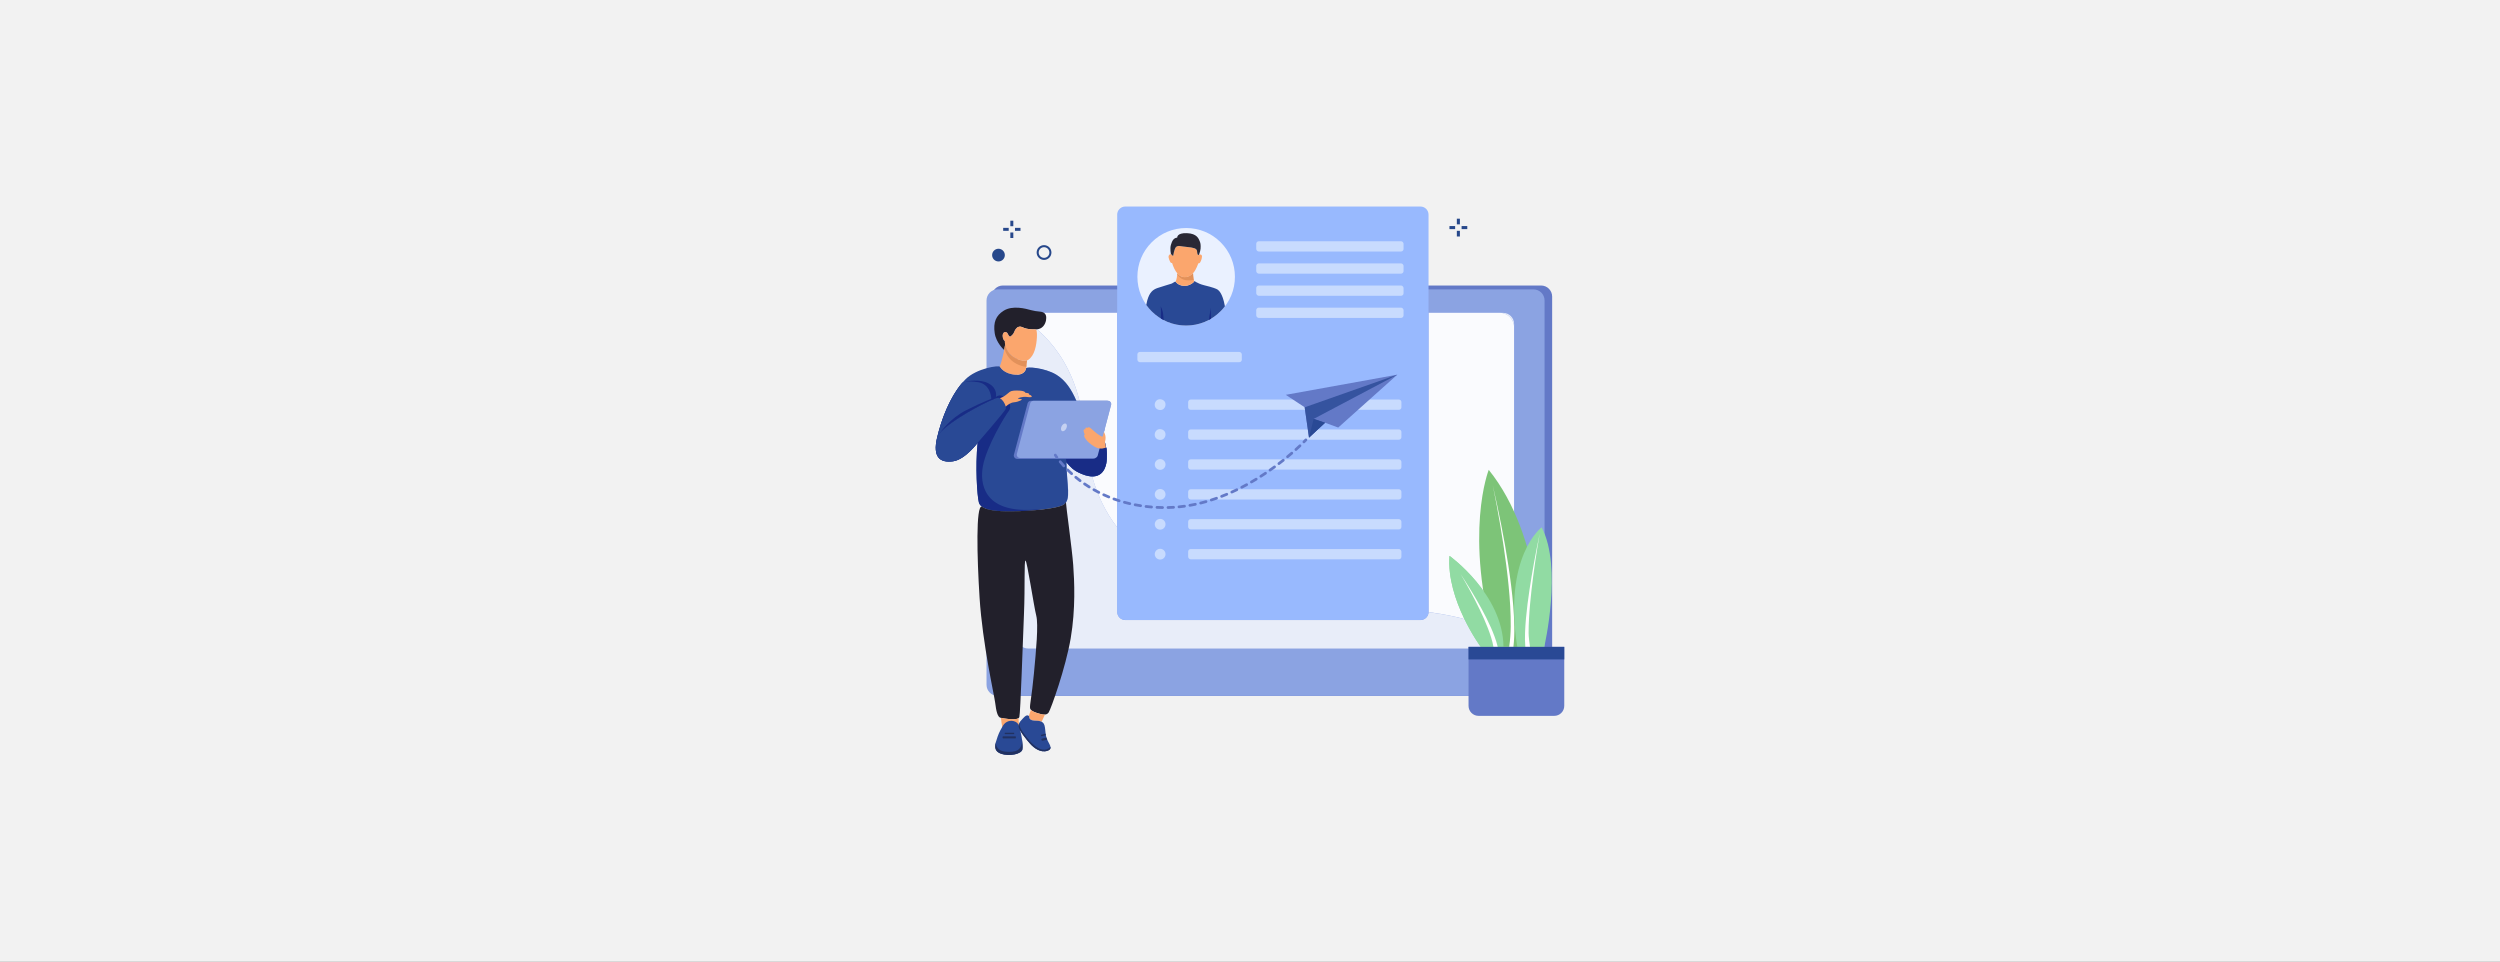 <?xml version="1.0" encoding="UTF-8"?><svg id="a" xmlns="http://www.w3.org/2000/svg" viewBox="0 0 1250 480.77"><rect x="0" y="0" width="1250" height="480.77" fill="#808080" stroke="none"/><polyline points="1250 480.77 0 480.77 0 0 1250 0 1250 480.77" style="fill:#f2f2f2;"/><g><path d="m770.54,347.92h-269.08c-3.06,0-5.54-2.48-5.54-5.54v-194.09c0-3.06,2.48-5.54,5.54-5.54h269.08c3.06,0,5.54,2.48,5.54,5.54v194.09c0,3.06-2.48,5.54-5.54,5.54" style="fill:#6379c7;"/><path d="m766.74,347.92h-267.94c-3.06,0-5.54-2.48-5.54-5.54v-192.15c0-3.06,2.48-5.54,5.54-5.54h267.94c3.06,0,5.54,2.48,5.54,5.54v192.15c0,3.06-2.48,5.54-5.54,5.54" style="fill:#8ba3e2;"/><path d="m750.18,324.21s.09,0,.13,0c-.04,0-.09,0-.13,0m.36-.03c.05,0,.11-.01.16-.02-.05,0-.11.01-.16.02m.35-.04c.06,0,.12-.02.18-.03-.06.01-.12.02-.18.03m.35-.06c.06-.01.13-.03.19-.04-.06.01-.12.03-.19.04m.4-.09s.09-.02.13-.04c-.04.01-.09.02-.13.04-.02,0-.04.01-.07.02.02,0,.04-.01.07-.02m.27-.07c.07-.02.14-.04.2-.07-.07.02-.14.05-.2.07m-236.17.31c-.87,0-1.71-.15-2.48-.44.77.28,1.61.44,2.48.44h234.1s0,0,0,0h-234.09m236.5-.41c.07-.03.14-.05.21-.08-.07.03-.14.05-.21.08m.32-.12c.07-.03.15-.06.22-.09-.07.03-.14.06-.22.09m.38-.17s.1-.05.15-.07c-.05.03-.1.05-.15.07-.02.01-.05.02-.07.04.02-.01.05-.02.07-.04m-239.67.27c-.33-.12-.65-.27-.96-.43.31.17.63.31.96.43m239.9-.38c.08-.04.15-.08.23-.12-.07.04-.15.08-.23.12m.41-.23s.08-.05.11-.07c-.04.02-.08.05-.11.07-.04.02-.08.05-.12.07.04-.02.08-.05.12-.07m.16-.1c.08-.05.16-.1.23-.16-.08.05-.15.11-.23.16m.27-.18c.08-.06.16-.11.24-.17-.08.06-.16.12-.24.17m.26-.19c.08-.06.16-.13.24-.19-.08.07-.16.13-.24.19m.25-.2c.08-.07.16-.14.24-.21-.08.07-.16.14-.24.21m-242.2.86c-.82-.44-1.54-1.04-2.13-1.75.59.71,1.31,1.31,2.13,1.75m-2.13-1.75c-.15-.18-.29-.36-.41-.55.13.19.27.38.41.55m-.41-.55c-.19-.29-.37-.59-.52-.91.15.31.33.62.52.91m23.47-89.87c.13,11.66,2.48,18.51-1.32,21.08-2.73,1.86-13.77,3.07-23.38,3.35v63.08c0,3.06,2.48,5.54,5.54,5.54h237.42c3.06,0,5.54-2.48,5.54-5.54v-1.67c0,2.08-.88,3.95-2.29,5.26-9.06-9.53-21.03-13.52-40.47-16.27-.04,2.21-1.85,3.99-4.07,3.99h-147.54c-2.25,0-4.07-1.82-4.07-4.07v-42.26c-5.9-7.59-9.89-16.14-12.53-25.44-1.45-.03-3.19-.41-5.27-1.27-4.16-1.73-5.43-3.35-7.57-5.78m-24.69-67.92s0-.08,0-.12c0,.04,0,.08,0,.12m.03-.35s.01-.09.02-.14c0,.05-.01.09-.02.14m.04-.34c0-.05.02-.1.02-.15,0,.05-.02.1-.02.15m.06-.34c.01-.05.02-.1.03-.16-.01.05-.02.1-.03.16m.11-.49h0c-.01.05-.03.11-.04.16.01-.05.03-.11.04-.16m.04-.16c.02-.06.03-.11.05-.17-.02.06-.03.11-.05.17m.1-.31c.02-.06.04-.12.06-.18-.02.06-.04.12-.06.18m.09-.24c.07-.17.14-.34.21-.5-.08.16-.15.33-.21.5m.22-.52c.04-.07.07-.15.11-.22-.04.07-.08.15-.11.22m.15-.29c.04-.07.08-.14.11-.21-.04.07-.08.14-.11.21m.28-.48h0c-.04.07-.08.13-.12.2.04-.07.08-.13.12-.2m.18-.27h0c-.05.07-.09.13-.13.2.04-.07.09-.13.13-.2m.04-.06c.05-.07.1-.14.15-.2-.05.07-.1.13-.15.2m5.87-3.02h-1.67c-3.06,0-5.54,2.48-5.54,5.54v25.45c3.38-.06,4.49-2.33,4.47-3.15,0-.3.73-.46,1.93-.46,3.07,0,9.14,1.07,13.28,3.61,4.66,2.86,7.61,7.55,9.96,13.02h1.56c-7.68-31.07-29.4-41.37-29.52-41.43-.05.06-.1.13-.15.19,0,0,0,0,0,0,0,0,0,.01-.01.02,0,0,0-.01.01-.02,0,0,0,0,0,0,.05-.06.1-.13.15-.19,0,0,0,0,0,0,1.32-1.57,3.3-2.57,5.51-2.57m235.76,0h-1.67c3.98,0,7.21,3.23,7.21,7.21v-1.67c0-3.06-2.48-5.54-5.54-5.54" style="fill:#e8edf9;"/><path d="m508.77,161.74c-.01.05-.03.11-.04.16.01-.05.03-.11.04-.16" style="fill:#fafbfe;"/><path d="m508.97,161.09c-.02.06-.04.12-.06.18.02-.06.04-.12.06-.18" style="fill:#fafbfe;"/><path d="m508.86,161.41c-.02.06-.03.11-.05.17.02-.06.03-.11.05-.17" style="fill:#fafbfe;"/><path d="m508.69,162.07c-.01.05-.02.1-.03.16.01-.05.02-.1.03-.16" style="fill:#fafbfe;"/><path d="m509.48,160.02c-.04.07-.08.14-.11.21.04-.07.08-.14.11-.21" style="fill:#fafbfe;"/><path d="m509.82,159.48c-.05.07-.09.13-.13.2.04-.07.09-.13.13-.2" style="fill:#fafbfe;"/><path d="m509.33,160.29c-.04.07-.08.15-.11.22.04-.07.07-.15.11-.22" style="fill:#fafbfe;"/><path d="m509.21,160.53c-.08.16-.15.33-.21.5.07-.17.14-.34.21-.5" style="fill:#fafbfe;"/><path d="m509.64,159.74c-.04.07-.08.13-.12.2.04-.07.08-.13.12-.2" style="fill:#fafbfe;"/><path d="m509.23,320.14c.15.31.33.62.52.91-.19-.29-.37-.59-.52-.91" style="fill:#fafbfe;"/><path d="m510.17,321.6c.59.71,1.31,1.31,2.13,1.75-.82-.44-1.54-1.04-2.13-1.75" style="fill:#fafbfe;"/><path d="m509.75,321.05c.13.19.27.38.41.55-.15-.18-.29-.36-.41-.55" style="fill:#fafbfe;"/><path d="m512.3,323.35c.31.17.63.31.96.43-.33-.12-.65-.27-.96-.43" style="fill:#fafbfe;"/><path d="m508.57,162.76s-.01.09-.02.14c0-.05.01-.09.02-.14" style="fill:#fafbfe;"/><path d="m508.62,162.41c0,.05-.02.1-.02.15,0-.05.02-.1.02-.15" style="fill:#fafbfe;"/><path d="m508.54,163.13s0,.08,0,.12c0-.04,0-.08,0-.12" style="fill:#fafbfe;"/><path d="m513.25,323.79c.77.28,1.61.44,2.48.44h234.1s0,0,0,0h-234.09c-.87,0-1.71-.15-2.48-.44" style="fill:#fafbfe;"/><path d="m753.95,322.92c-.08.05-.15.11-.23.16.08-.05.16-.1.23-.16" style="fill:#fafbfe;"/><path d="m752.92,323.52s-.05.02-.07.04c.02-.01.05-.02.07-.04m.15-.07s-.1.05-.15.07c.05-.02.1-.05.15-.07" style="fill:#fafbfe;"/><path d="m754.22,322.72c-.08.06-.16.12-.24.17.08-.06.16-.11.24-.17" style="fill:#fafbfe;"/><path d="m754.49,322.5c-.08.07-.16.13-.24.19.08-.06.16-.13.24-.19" style="fill:#fafbfe;"/><path d="m753.37,323.28c-.07.04-.15.08-.23.12.08-.04.15-.08.23-.12" style="fill:#fafbfe;"/><path d="m753.55,323.18s-.08.05-.12.07c.04-.02.08-.05.12-.07m.11-.07s-.08.05-.11.07c.04-.02.08-.05.11-.07" style="fill:#fafbfe;"/><path d="m510.01,159.21c-.05.07-.1.13-.15.2.05-.07.1-.14.15-.2" style="fill:#fafbfe;"/><path d="m754.74,322.28c-.08.07-.16.14-.24.21.08-.07.16-.14.24-.21" style="fill:#fafbfe;"/><path d="m749.82,156.39h-35.55v149.54s0,.05,0,.08c19.43,2.75,31.4,6.74,40.47,16.27,1.41-1.32,2.29-3.19,2.29-5.26v-153.41c0-3.98-3.23-7.21-7.21-7.21" style="fill:#fafbfe;"/><path d="m510.06,159.16s0,.01-.01.02c0,0,0-.01.01-.02m0,0s0,0,0,0c0,0,0,0,0,0m.15-.19c-.05.06-.1.13-.15.19.05-.06.1-.13.15-.19,0,0,0,0,0,0m48.38-2.57h-42.86c-2.21,0-4.19,1-5.51,2.57.12.06,21.84,10.37,29.52,41.43h14.17c1.1,0,1.91,1.01,1.64,2.04l-4.23,16.01c.14.07.24.13.28.19h0c.42.71,1.05,2.61,1.36,5.14.03,0,.06-.01.09-.01.06,0,.1.02.14.06.11.11.26,1.88.26,3.85,0,1.38-.07,2.87-.28,3.96-.08.43-.2.91-.36,1.41-.74,2.34-2.47,5.18-6.57,5.18h0c-.06,0-.12,0-.18,0,2.64,9.3,6.63,17.86,12.53,25.44v-107.28" style="fill:#fafbfe;"/><path d="m750.31,324.2s-.09,0-.13,0c.04,0,.09,0,.13,0" style="fill:#fafbfe;"/><path d="m751.07,324.11c-.06.01-.12.02-.18.03.06,0,.12-.02.18-.03" style="fill:#fafbfe;"/><path d="m751.42,324.04c-.06.01-.12.03-.19.04.06-.01.13-.03.19-.04" style="fill:#fafbfe;"/><path d="m750.7,324.17c-.05,0-.11.01-.16.02.05,0,.11-.01.16-.02" style="fill:#fafbfe;"/><path d="m751.64,323.99s-.04.01-.07.02c.02,0,.04-.01.07-.02m.13-.04s-.09.02-.13.04c.04-.01.09-.02.13-.04" style="fill:#fafbfe;"/><path d="m752.44,323.73c-.07.03-.14.05-.21.08.07-.03.14-.05.21-.08" style="fill:#fafbfe;"/><path d="m752.76,323.59c-.07.03-.14.06-.22.09.07-.03.15-.06.22-.09" style="fill:#fafbfe;"/><path d="m752.11,323.85c-.07.02-.14.05-.2.07.07-.02.14-.04.2-.07" style="fill:#fafbfe;"/><path d="m710.2,310h-147.54c-2.25,0-4.07-1.82-4.07-4.07V107.33c0-2.25,1.82-4.07,4.07-4.07h147.54c2.25,0,4.07,1.82,4.07,4.07v198.6c0,2.25-1.82,4.07-4.07,4.07" style="fill:#98b9fe;"/><rect x="628.12" y="120.62" width="73.66" height="5.14" rx="1.28" ry="1.28" style="fill:#c8dbfe;"/><rect x="628.12" y="131.69" width="73.66" height="5.14" rx="1.28" ry="1.28" style="fill:#c8dbfe;"/><rect x="628.12" y="142.76" width="73.66" height="5.14" rx="1.28" ry="1.28" style="fill:#c8dbfe;"/><rect x="628.12" y="153.82" width="73.66" height="5.14" rx="1.28" ry="1.28" style="fill:#c8dbfe;"/><rect x="568.69" y="175.96" width="52.22" height="5.14" rx="1.28" ry="1.28" style="fill:#c8dbfe;"/><path d="m699.43,204.91h-104.07c-.71,0-1.28-.57-1.28-1.28v-2.58c0-.71.57-1.28,1.28-1.28h104.07c.71,0,1.28.57,1.28,1.28v2.58c0,.71-.57,1.28-1.28,1.28" style="fill:#c8dbfe;"/><path d="m699.43,219.86h-104.07c-.71,0-1.28-.57-1.28-1.28v-2.58c0-.71.57-1.28,1.28-1.28h104.07c.71,0,1.28.57,1.28,1.28v2.58c0,.71-.57,1.28-1.28,1.28" style="fill:#c8dbfe;"/><rect x="594.08" y="229.67" width="106.63" height="5.14" rx="1.28" ry="1.28" style="fill:#c8dbfe;"/><rect x="594.08" y="244.62" width="106.63" height="5.14" rx="1.28" ry="1.28" style="fill:#c8dbfe;"/><rect x="594.08" y="259.57" width="106.63" height="5.14" rx="1.28" ry="1.28" style="fill:#c8dbfe;"/><rect x="594.08" y="274.52" width="106.63" height="5.14" rx="1.28" ry="1.28" style="fill:#c8dbfe;"/><circle cx="580.08" cy="202.34" r="2.69" transform="translate(249.88 720.41) rotate(-76.72)" style="fill:#c8dbfe;"/><circle cx="580.08" cy="217.29" r="2.69" transform="translate(235.33 731.92) rotate(-76.72)" style="fill:#c8dbfe;"/><path d="m582.76,232.24c0,1.48-1.2,2.69-2.69,2.69s-2.69-1.2-2.69-2.69,1.2-2.69,2.69-2.69,2.69,1.2,2.69,2.69Z" style="fill:#c8dbfe;"/><path d="m582.76,247.19c0,1.48-1.2,2.69-2.69,2.69s-2.69-1.2-2.69-2.69,1.2-2.69,2.69-2.69,2.69,1.2,2.69,2.69Z" style="fill:#c8dbfe;"/><path d="m582.76,262.14c0,1.48-1.2,2.69-2.69,2.69s-2.69-1.2-2.69-2.69,1.2-2.69,2.69-2.69,2.69,1.2,2.69,2.69Z" style="fill:#c8dbfe;"/><path d="m582.76,277.09c0,1.48-1.2,2.69-2.69,2.69s-2.69-1.2-2.69-2.69,1.2-2.69,2.69-2.69,2.69,1.2,2.69,2.69Z" style="fill:#c8dbfe;"/><path d="m593.08,114.01c-6.51,0-12.64,2.54-17.24,7.14-4.61,4.61-7.14,10.73-7.14,17.24s2.54,12.64,7.14,17.24c4.61,4.61,10.73,7.14,17.24,7.14s12.64-2.54,17.24-7.14c4.61-4.61,7.14-10.73,7.14-17.24s-2.54-12.64-7.14-17.24c-4.61-4.61-10.73-7.14-17.24-7.14" style="fill:#eaf1ff;"/><path d="m585.47,127.12s-.72-.15-1.11.74c-.39.89.63,2.93.91,3.35.28.41.76.26.76.26,0,0,.77,2.53,1.8,4.08,1.03,1.55,2.29,3.16,4.79,3.05,2.5-.11,3.76-1.83,4.5-2.74.74-.91,1.98-3.83,2.07-4.24,0,0,.41.23.86-.38.45-.61,1.29-2.92.8-3.6-.49-.68-1.51-.42-1.71-.04,0,0-.51-.32-.58-1.84-.07-1.52-1.51-1.93-5.09-2.28-3.58-.35-3.81-.65-4.47-.45-.67.2-1.39.29-2,2.95-.19.84-.41,2.11-.51,2.07-.11-.04-.33-.79-1.01-.93Z" style="fill:#fba66d;"/><path d="m586.33,127.84c.07.11.11.19.15.21.11.04.32-1.23.51-2.07.61-2.66,1.34-2.75,2-2.95.67-.2.89.1,4.47.45,3.29.32,4.77.69,5.04,1.93.02.08.04.19.04.34.02.38.06.69.12.93.06.24.13.43.2.56.02.03.03.06.05.09.12.2.21.26.21.26h0s.04-.06.06-.08l.02-.02s.04-.04.07-.06l.03-.02c.07-.05.15-.09.24-.12h0s0,0,0,0c.97-2.58.76-3.84.79-4.26.04-.5-.09-1.54-.46-2.39-.52-1.21-1.3-3.87-6.41-4.06-5.12-.19-4.84,2.22-4.84,2.22-1.87.15-2.6,1.74-3.16,3.61-.57,1.87,0,4.72,0,4.72.46.09.71.48.86.72Z" style="fill:#292835;"/><path d="m612.45,153.2c-.04-.22-.08-.44-.12-.66-1.04-5.61-2.8-7.22-3.46-7.7s-2.5-1.17-6.61-2.17c-4.11-1-5.09-2.51-5.15-2.04-.05.47-2.51,2.56-5.34,2.3-2.83-.26-4-2.1-4-2.1-.32-.16-1.19.67-2.02.99-.83.33-4.87,1.41-7.04,2.2-2.17.78-3.91,2-5.09,6.22-.18.66-.35,1.42-.49,2.23.79,1.12,1.69,2.18,2.68,3.17,4.61,4.61,10.73,7.14,17.24,7.14s12.64-2.54,17.24-7.14c.77-.77,1.48-1.58,2.13-2.43Z" style="fill:#294995;"/><path d="m596.53,136.58c-.78.89-1.97,1.93-3.9,2.02-1.88.08-3.06-.81-3.97-1.91-.08,1.16-.29,3.03-.87,4.15h0s1.17,1.84,4,2.1c2.83.26,5.29-1.83,5.34-2.3h0c-.16-.37-.3-.79-.38-1.27-.15-.91-.2-1.94-.22-2.79Z" style="fill:#fba66d;"/><path d="m581.82,160.03c-.06-.69-.11-1.47-.17-2.32-.22-2.96-1.35-4.56-1.35-4.56.24.89.21,3.74.14,6.11.45.27.91.53,1.38.78Z" style="fill:#182c86;"/><path d="m604.44,159.98c.37-.19.73-.4,1.08-.61-.11-1.8-.18-3.97-.01-5.62,0,0-.82,3.72-1.07,6.23Z" style="fill:#182c86;"/><path d="m592.31,138.6s-.03,0-.05,0c-.1,0-.19,0-.29-.02-.02,0-.04,0-.05,0-.09,0-.19-.02-.28-.03h-.03c-.09-.02-.17-.04-.26-.05h-.03c-.09-.03-.17-.05-.25-.07-.02,0-.03,0-.05-.01-.08-.02-.16-.05-.24-.08-.01,0-.03-.01-.04-.02-.08-.03-.16-.06-.23-.1h0c-.08-.04-.15-.07-.22-.11l-.03-.02c-.07-.04-.14-.08-.21-.12l-.04-.02c-.07-.04-.13-.09-.2-.13l-.02-.02c-.06-.05-.13-.09-.19-.14h-.01c-.06-.06-.12-.11-.19-.17l-.03-.03c-.06-.05-.12-.11-.17-.16l-.02-.02c-.12-.12-.23-.24-.34-.36l-.02-.02c-.05-.06-.11-.12-.16-.18h-.01c0,.11-.02.25-.03.39.76,1.47,2.62,3.5,6.99,3.01.45-.05.87-.09,1.27-.12-.06-.19-.11-.4-.14-.61-.15-.91-.2-1.94-.22-2.79-.14.16-.3.33-.48.5h-.02c-.11.12-.23.23-.36.33l-.02.02c-.06.05-.13.1-.19.15h-.02c-.06.06-.13.1-.19.15l-.02.02c-.07.05-.14.09-.21.13l-.04.02c-.07.04-.14.08-.22.12h0c-.08.04-.15.08-.23.12-.02,0-.03.01-.05.02-.08.04-.16.07-.24.1h-.02c-.08.04-.16.07-.24.09-.02,0-.03.01-.05.02-.09.03-.18.05-.27.07-.02,0-.03,0-.05.01-.08.02-.17.04-.26.05-.01,0-.03,0-.04,0-.1.02-.19.03-.29.04-.02,0-.04,0-.07,0-.1.01-.21.02-.32.02-.11,0-.21,0-.31,0Z" style="fill:#e2915a;"/><path d="m740.37,323.43s-17.25-23.38-15.63-45.5c0,0,26.75,19.13,27,45.5h-11.38Z" style="fill:#91dba3;"/><path d="m777.12,357.93h-37.84c-2.77,0-5.01-2.24-5.01-5.01v-29.5h47.86v29.5c0,2.77-2.24,5.01-5.01,5.01Z" style="fill:#6379c7;"/><path d="m770.81,323.43s.94-54.57-26.44-88.51c0,0-12.75,31.88,3.38,88.51h23.06Z" style="fill:#7dc478;"/><path d="m756.63,303.02c-.56-6.8-1.43-13.56-2.45-20.29-.51-3.37-1.07-6.72-1.66-10.07-.59-3.35-1.21-6.69-1.87-10.03-1.31-6.67-2.72-13.33-4.27-19.95,1.39,6.65,2.63,13.34,3.77,20.04.57,3.35,1.11,6.7,1.61,10.06.5,3.36.98,6.72,1.41,10.09.86,6.74,1.55,13.49,1.94,20.25.18,3.38.29,6.76.26,10.14-.03,3.35-.3,6.9-.78,10.17h2.11c.41-3.4.5-6.8.45-10.17-.05-3.43-.25-6.84-.52-10.24Z" style="fill:#fff;"/><path d="m740.37,323.43s-17.25-23.38-15.63-45.5c0,0,26.75,19.13,27,45.5h-11.38Z" style="fill:#91dba3;"/><path d="m745.34,313.52c-.7-1.55-1.43-3.09-2.18-4.61-.76-1.52-1.55-3.02-2.36-4.51-1.62-2.97-3.31-5.9-5.06-8.79-1.75-2.89-3.55-5.75-5.43-8.56,1.73,2.9,3.39,5.84,4.99,8.81,1.6,2.97,3.14,5.97,4.6,9,.73,1.52,1.43,3.05,2.11,4.58.67,1.54,1.32,3.09,1.93,4.65.6,1.56,1.16,3.14,1.65,4.73.47,1.52.87,3.07,1.13,4.6h2.14c-.37-1.72-1.01-3.55-1.59-5.17-.59-1.61-1.24-3.19-1.92-4.75Z" style="fill:#fff;"/><path d="m772.13,323.43s9.25-39.88-1.31-59.75c0,0-19.31,14.38-12.19,59.75h13.5Z" style="fill:#91dba3;"/><path d="m764.3,316.32c0-2.36.08-4.72.21-7.09.12-2.37.31-4.73.52-7.1.21-2.36.45-4.73.72-7.09.26-2.36.56-4.72.87-7.08.31-2.36.64-4.71.98-7.07.69-4.71,1.44-9.41,2.27-14.09-1,4.65-1.91,9.33-2.77,14.01-.43,2.34-.84,4.69-1.24,7.04-.39,2.35-.77,4.7-1.12,7.06-.35,2.36-.68,4.72-.98,7.09-.3,2.37-.56,4.74-.77,7.12-.21,2.38-.38,4.77-.47,7.17-.07,2.36-.07,4.74.14,7.14h2.33c-.29-2.21-.69-4.96-.7-7.12Z" style="fill:#fff;"/><rect x="734.27" y="323.43" width="47.86" height="6.28" style="fill:#294995;"/><path d="m553.19,223.83c-.06-.06-.14-.07-.24-.05-.31-2.54-.94-4.44-1.36-5.14-.33-.55-5.48-1.44-7.22-1.1-4.45-11.76-6.97-24.52-16.17-30.16-5.76-3.54-15.23-4.22-15.21-3.15.02.87-1.23,3.37-5.1,3.14-6.07-.36-7.87-3.96-7.87-3.96-.31-.92-11.85.65-17.44,6.41-7.18,7.41-11.79,19.42-14.05,29.09-2.25,9.67,1.4,12.61,7.96,11.74,6.03-.8,12.31-9.24,12.31-9.24-1.22,12.04-.23,26.48.62,29.77.85,3.29,6.21,4.57,16.35,4.47,10.14-.1,23.13-1.36,26.13-3.4,3.79-2.58,1.44-9.42,1.32-21.08,2.14,2.44,3.4,4.05,7.57,5.78,9.47,3.94,11.78-2.22,12.37-5.32.51-2.64.21-7.62.02-7.81" style="fill:#294995;"/><path d="m516.79,254.84c-25.21,1.58-26.99-13.28-25.29-22.02,1.93-9.89,11.05-24.96,12.9-27.33,1.85-2.37-.22-5.31-2.35-7.03-2.13-1.72-4.1,0-4.1,0,0,0,1.04-4.11-3.46-6.65-4.5-2.53-11.17-1.1-11.17-1.1l-2.51,1.08c-6.17,7.45-10.21,18.26-12.27,27.11-2.25,9.67,1.4,12.61,7.96,11.74,6.03-.8,12.31-9.24,12.31-9.24-1.22,12.04-.23,26.48.62,29.77.85,3.29,6.21,4.57,16.35,4.47,4.79-.05,10.22-.36,14.92-.88-.95-.06-2.23-.04-3.91.07Z" style="fill:#182c86;"/><path d="m532.97,251.02h0c-.28.52-.63.94-1.06,1.23-3,2.04-15.98,3.3-26.13,3.4-7.6.08-12.52-.62-14.87-2.37-3-.63-2.45,24.84-1.12,45.63,1.48,23.12,7.33,48.59,7.81,52.55.48,3.96,1.16,7.11,2.7,7.43,1.54.32,8.79,1.67,9.37-.37.58-2.03,1.74-37.81,2.32-51.66.58-13.85,0-26.69.77-26.58.77.11,4.2,23.01,5.36,27.51,1.16,4.5-.07,17.42-1.16,28.98-1.09,11.56-2.17,15.76-1.93,17.31.24,1.55,3.43,2.41,4.39,2.68.97.27,3.77,1.28,4.92-.54,1.16-1.82,8.5-22.32,11.01-37.09,2.51-14.77,1.84-28.6,1.26-36.63-.58-8.03-3.65-29.73-3.65-31.49Z" style="fill:#22202b;"/><path d="m523.02,160.01c.53-3.09-.99-4.03-3.16-4.21-1.44-.12-3.04-.37-4.3-.72-2.74-.76-9.21-2.54-13.72.28-3.88,2.43-5.28,5.82-4.49,11.19.73,4.98,4.82,8.54,4.83,8.54.17-1.06.31-2.05.4-2.79-.13-.58-.15-1.83-.15-1.83-.78-.32-1.4-2.21-.94-3.49.46-1.28,1.75-1.22,2.32-.28.19.32.32.72.49.96.39.52.73.71.73.71,0,0,1.46-.85,1.97-2.16.56-1.44,1.46-3,3.21-2.88,1.28.09,2.01,1.52,7.93,1.36,3-.08,4.51-2.37,4.9-4.69Z" style="fill:#22202b;"/><path d="m518.12,164.69c-5.92.16-6.65-1.27-7.93-1.36-1.74-.12-2.65,1.44-3.21,2.88-.51,1.31-1.97,2.16-1.97,2.16,0,0-.35-.19-.73-.71-.17-.23-.3-.64-.49-.96-.57-.94-1.85-1-2.32.28-.46,1.28.16,3.17.94,3.49,0,0,.01.96.1,1.59.01.06.02.13.03.2v.02c.23,1.21.79,2.88,2.14,4.47,2.17,2.56,7.2,4.62,9.38,3.21,3.3-2.14,4.17-7.31,4.39-11.31.1-1.78-.03-3.05-.36-3.96Z" style="fill:#fba66d;"/><path d="m500.02,183.4s1.81,3.6,7.87,3.96c3.87.23,5.12-2.26,5.1-3.14,0-.08.06-.15.17-.21,0-1.04.05-2.45.33-3.69,0-.03.01-.06.01-.09-2.39.82-6.82-1.11-8.82-3.47-1.35-1.59-1.91-3.25-2.14-4.46-.26,2.13-1.57,8.52-2.69,10.97.08.03.13.08.15.12Z" style="fill:#fba66d;"/><path d="m513.51,180.24c-2.39.82-6.82-1.11-8.81-3.47-1.35-1.59-1.91-3.24-2.14-4.46-.07.57-.16,1.29-.28,2.08h0s.96,5.6,7.19,8.09c1.66.66,2.85.91,3.7.93.02-.94.1-2.07.33-3.08,0-.03.01-.06.01-.09Z" style="fill:#e2915a;"/><path d="m499.18,198.92c-2.4-.26-27.73,12.86-30.52,19.47-.04.17-.08.35-.12.52-2.25,9.67,1.4,12.61,7.96,11.74,6.03-.8,12.31-9.24,12.31-9.24,0,0,13.74-15.79,14.09-17.02.35-1.23-1.52-5.24-3.71-5.47Z" style="fill:#294995;"/><path d="m500.47,358.93c.17,1.48.47,4.02.65,4.66.25.91,8.48.22,8.48.22,0,0-.26-2.5-.36-4.71-1.65,1.14-7.14.16-8.77-.16Z" style="fill:#fba66d;"/><path d="m514.59,358.42c-.03.41.08,1.23,1.24,1.65,1.41.5,3.41.03,4.98.83.5-1.13,1.15-2.58,1.66-3.62-1.17.1-2.45-.35-3.04-.51-.78-.22-3.02-.82-3.97-1.86-.3.89-.74,2.2-1.05,3.06.13.11.2.28.19.45Z" style="fill:#fba66d;"/><path d="m507.63,360.85c-2.19-1.06-4.81-.19-6.1,1.9-.87,1.41-1.98,3.43-2.71,5.52-1.33,3.85-2.44,7.08,1.65,8.59,4.09,1.5,10.34.23,10.75-2.21.41-2.44-.88-10.09-1.94-12.25-.34-.69-.94-1.21-1.65-1.56Z" style="fill:#294995;"/><path d="m511.22,374.65c.17-1.01.05-2.89-.22-4.92.19,5.54-3.27,6.61-8.34,6.09-5.04-.51-4.75-4.61-4.75-4.68-.64,2.55-.46,4.6,2.56,5.71,4.09,1.5,10.34.23,10.75-2.21Z" style="fill:#213161;"/><rect x="502.37" y="366.36" width="4.72" height=".72" rx=".17" ry=".17" style="fill:#213161;"/><rect x="501.3" y="368.17" width="6.62" height="1.02" rx=".25" ry=".25" style="fill:#213161;"/><path d="m514.39,357.94c.15.11.22.29.21.47-.03.41.08,1.23,1.24,1.65,1.58.57,3.94-.12,5.55,1.2,1.61,1.32.92,5.03,1.94,7.89,1.02,2.86,3.66,5.22.28,6.28-3.37,1.06-6.62-1.45-8.45-3.46-1.83-2.01-5.65-6.83-5.79-8.45-.14-1.57.3-2.4,1.36-3.5.99-1.03,2.4-3.05,3.67-2.08Z" style="fill:#294995;"/><path d="m523.6,375.43c1.42-.45,1.77-1.13,1.63-1.98-5.12,5.04-11.93-4.69-13.96-7.64-1.91-2.79-1.58-4.35-1.53-4.52-.34.62-.47,1.29-.38,2.23.15,1.62,3.96,6.45,5.79,8.45,1.83,2.01,5.08,4.52,8.45,3.46Z" style="fill:#213161;"/><path d="m522.8,366.83l-2.06.5c-.22.05-.35.27-.29.48.05.21.28.34.49.28l1.98-.48c-.05-.26-.09-.52-.12-.78Z" style="fill:#213161;"/><path d="m523.32,369.15c-.04-.12-.08-.25-.12-.38l-2.09.51c-.31.08-.5.38-.42.68.08.3.39.48.7.41l2.2-.54c-.1-.22-.19-.45-.28-.68Z" style="fill:#213161;"/><path d="m468.17,220.72c-.03.21-.07.41-.09.61.03-.2.06-.4.09-.61Z" style="fill:#ffcd62;"/><path d="m467.98,222.12c.02-.18.04-.37.07-.56-.03.19-.05.37-.07.56Z" style="fill:#ffcd62;"/><path d="m468.33,219.89c-.05.25-.1.49-.14.73.04-.24.09-.49.14-.73Z" style="fill:#ffcd62;"/><path d="m495.67,200.07c.04-3-1.31-8.1-6.54-8.96-5.36-.88-7.69-.02-7.73,0-6.51,7.46-10.73,18.67-12.86,27.79.04-.17.08-.35.12-.52,2.27-5.36,19.34-14.99,27-18.31Z" style="fill:#294995;"/><path d="m468.54,218.9c-.06.27-.12.53-.17.79.05-.26.11-.52.17-.79Z" style="fill:#ffcd62;"/><path d="m467.88,223.92c0,.06,0,.12,0,.19,0-.06,0-.12,0-.19Z" style="fill:#ffcd62;"/><path d="m467.94,225.24s0,.04,0,.05c0-.02,0-.04,0-.05Z" style="fill:#ffcd62;"/><path d="m467.92,222.79c0-.13.02-.26.03-.39-.01.13-.02.26-.03.39Z" style="fill:#ffcd62;"/><path d="m467.89,224.47v.02s0-.02,0-.02Z" style="fill:#ffcd62;"/><path d="m467.89,223.39c0-.1,0-.2.01-.3,0,.1,0,.2-.01.3Z" style="fill:#ffcd62;"/><path d="m496.91,199.56l.06-.65s-5.76,2.06-13.92,6.22c-8.16,4.16-12.72,10.88-12.72,10.88,5.38-5.83,20.59-14.1,26.58-16.45Z" style="fill:#182c86;"/><path d="m515.84,198.13c-.21-.59-1.28-.81-1.28-.81.37-.9-1.84-.9-1.84-.9,0,0-.01-.95-2.96-1.11-2.23-.12-3.95-.03-4.81.57-.38.26-1.08.83-1.74,1.39-.96.81-2.07,1.44-3.27,1.87,1.41.68,2.58,2.74,2.92,4.17,1.01-.95,2.48-2.02,4.13-2.16,2.56-.22,4.71-1.54,3.64-1.6-1.08-.05-1.86-.31-1.7-.39.17-.08,2.28-1.01,4.62-.67,2.34.34,2.41-.07,2.3-.36Z" style="fill:#fba66d;"/><path d="m551.32,218.45c-.83-.34-3.23-.25-4.73.04-.05-.32-.1-.65-.15-.99-.83-.06-1.58-.06-2.06.03-1.77-4.67-3.23-9.49-4.93-13.97-5.59,1.01-8.4,8.85-8.4,8.85l2.17,18.75c2.14,2.44,3.4,4.05,7.57,5.78,9.46,3.94,11.78-2.22,12.37-5.32.51-2.64.21-7.62.02-7.81-.06-.06-.14-.07-.24-.05-.31-2.54-.94-4.44-1.36-5.14-.01-.02-.04-.05-.06-.07-.05-.04-.12-.08-.21-.12" style="fill:#182c86;"/><path d="m513.8,201.65l-6.85,25.73c-.28,1.05.55,2.07,1.67,2.07h38c.79,0,1.48-.51,1.67-1.25l6.85-25.73c.28-1.05-.55-2.07-1.67-2.07h-38c-.79,0-1.48.51-1.67,1.25" style="fill:#6379c7;"/><path d="m515.12,201.63l-6.69,25.33c-.27,1.03.53,2.04,1.64,2.04h37.15c.77,0,1.45-.51,1.64-1.23l6.69-25.33c.27-1.03-.53-2.04-1.64-2.04h-37.15c-.77,0-1.45.51-1.64,1.23" style="fill:#8ba3e2;"/><path d="m532.52,211.76c-.6,0-1.31.54-1.72,1.38-.51,1.02-.39,2.1.25,2.4.12.05.24.08.37.08.6,0,1.31-.54,1.72-1.39.51-1.02.4-2.1-.25-2.4-.12-.05-.24-.08-.37-.08" style="fill:#c5d1f1;"/><path d="m552.45,221.04c.05-.18.1-.35.14-.51.71-2.6-.69-4.68-.69-4.68-.3-.87-.8.13-.8.13,0,0,.29,2.03-.17,2.15-.46.12-2.31-1.15-3.65-2.35-1.35-1.2-2.47-2.23-2.97-2.18-.5.05-.48.42-.48.42-.24-.25-.76-.39-.98-.11-.31.4-.16.82-.16.82,0,0-.39-.33-.73.07-.52.6.43,2.55.43,2.55-.43.08-.68.82.76,2.6,1.44,1.78,4.24,3.68,5.56,4.07.39.17,1.77.33,2.54.22,1-.14,1.69-.46,1.69-.46-.13-1.03-.3-1.96-.5-2.74Z" style="fill:#fba66d;"/><path d="m549.68,214.86l.75,3.15s.69.41.94.17c0,0,.02-.03.03-.04l1.01-3.8c-.84-.28-2.72.52-2.72.52Z" style="fill:#8ba3e2;"/><path d="m502.42,127.55c0,1.76-1.43,3.18-3.18,3.18s-3.18-1.43-3.18-3.18,1.43-3.18,3.18-3.18,3.18,1.43,3.18,3.18Z" style="fill:#27488b;"/><path d="m522.02,129.96c-2.04,0-3.7-1.66-3.7-3.7s1.66-3.7,3.7-3.7,3.7,1.66,3.7,3.7-1.66,3.7-3.7,3.7Zm0-6.37c-1.47,0-2.67,1.2-2.67,2.67s1.2,2.67,2.67,2.67,2.67-1.2,2.67-2.67-1.2-2.67-2.67-2.67Z" style="fill:#27488b;"/><rect x="728.42" y="115.41" width="1.53" height="2.84" style="fill:#27488b;"/><rect x="728.42" y="109.34" width="1.53" height="2.84" style="fill:#27488b;"/><rect x="730.8" y="113.03" width="2.84" height="1.53" style="fill:#27488b;"/><rect x="724.73" y="113.03" width="2.84" height="1.53" style="fill:#27488b;"/><rect x="505.17" y="116.24" width="1.49" height="2.76" style="fill:#27488b;"/><rect x="505.17" y="110.35" width="1.49" height="2.76" style="fill:#27488b;"/><rect x="507.49" y="113.93" width="2.76" height="1.49" style="fill:#27488b;"/><rect x="501.59" y="113.93" width="2.76" height="1.49" style="fill:#27488b;"/><path d="m652.42,219.48h0s-.36.39-.95.98c-.27.27-.27.71,0,.98.27.27.71.27.98,0,.64-.65.98-1.01.99-1.01.26-.28.25-.72-.04-.98-.28-.26-.72-.25-.98.04h0Z" style="fill:#6379c7;"/><path d="m532.41,232.48c-.68-.74-1.27-1.43-1.78-2.05-.24-.3-.68-.34-.98-.1-.3.24-.34.68-.1.98.52.64,1.13,1.35,1.83,2.11.26.28.7.3.98.04.28-.26.3-.7.04-.98h0Zm3.87,3.84c-.71-.64-1.37-1.27-1.98-1.87-.27-.27-.71-.27-.98,0-.27.27-.27.71,0,.98.63.62,1.3,1.26,2.03,1.92.29.26.72.24.98-.05.26-.29.24-.72-.05-.98h0Zm4.2,3.47c-.75-.56-1.46-1.13-2.14-1.69-.3-.24-.73-.2-.98.09-.24.3-.2.73.09.98.69.57,1.42,1.15,2.19,1.73.31.23.74.17.97-.14s.17-.74-.14-.97h0Zm4.49,3.09c-.79-.49-1.55-.99-2.28-1.49-.32-.22-.75-.14-.97.18-.22.32-.14.75.18.97.75.51,1.52,1.02,2.33,1.53.33.2.75.1.96-.22.2-.33.1-.75-.22-.96h0Zm4.74,2.69c-.83-.42-1.62-.85-2.4-1.29-.33-.19-.76-.07-.95.26-.19.33-.07.76.26.95.79.45,1.61.89,2.45,1.32.34.17.76.04.94-.3.17-.34.04-.76-.3-.94h0Zm4.95,2.28c-.86-.35-1.69-.71-2.5-1.09-.35-.16-.76,0-.92.34-.16.35,0,.76.34.92.83.38,1.68.75,2.55,1.11.36.15.76-.02.91-.38.15-.36-.02-.76-.38-.91h0Zm5.12,1.86c-.88-.28-1.74-.57-2.58-.88-.36-.13-.76.06-.89.42-.13.36.06.76.42.89.86.31,1.74.61,2.63.89.37.12.76-.09.87-.45.12-.37-.09-.76-.45-.87h0Zm5.26,1.44c-.9-.21-1.78-.43-2.64-.67-.37-.1-.75.12-.85.49-.1.37.12.75.49.85.88.24,1.78.47,2.7.68.37.09.75-.15.83-.52.09-.37-.15-.75-.52-.83h0Zm5.36,1.03c-.91-.14-1.81-.3-2.69-.47-.38-.07-.74.17-.81.55-.07.38.17.74.55.81.9.17,1.81.33,2.74.47.38.06.73-.2.79-.58.06-.38-.2-.73-.58-.79h0Zm5.42.64c-.92-.08-1.83-.17-2.72-.27-.38-.04-.73.23-.77.61-.04.38.23.73.61.77.91.11,1.83.2,2.76.28.38.03.72-.25.75-.64.03-.38-.25-.72-.64-.75Zm5.45.26c-.92-.01-1.83-.04-2.73-.09-.38-.02-.71.28-.73.66-.02.38.28.71.66.73.91.04,1.84.07,2.78.09.38,0,.7-.3.71-.68,0-.38-.3-.7-.68-.71h0Zm5.45-.12c-.9.06-1.81.09-2.72.11-.38,0-.69.33-.68.71,0,.38.33.69.71.68.93-.02,1.86-.06,2.78-.12.38-.02.68-.35.65-.74-.02-.38-.35-.68-.74-.65Zm5.43-.55c-.9.12-1.8.23-2.71.33-.38.04-.66.38-.62.76.04.38.38.66.76.62.93-.09,1.85-.2,2.76-.33.38-.05.65-.4.59-.78-.05-.38-.4-.65-.78-.59Zm5.37-.95c-.89.19-1.78.36-2.68.52-.38.07-.63.43-.56.81.07.38.43.63.81.56.92-.16,1.83-.34,2.73-.53.38-.08.62-.45.53-.83s-.45-.62-.83-.53h0Zm5.3-1.32c-.87.25-1.75.48-2.64.71-.37.09-.6.47-.51.84.09.37.47.6.84.51.9-.23,1.8-.46,2.68-.72.37-.11.58-.49.48-.86-.11-.37-.49-.58-.86-.48h0Zm5.21-1.66c-.86.3-1.72.59-2.59.87-.37.12-.57.51-.45.87.12.37.51.57.87.45.89-.28,1.76-.58,2.63-.89.36-.13.55-.53.42-.89-.13-.36-.53-.55-.89-.42h0Zm5.1-1.98c-.84.35-1.68.69-2.54,1.02-.36.14-.54.54-.4.9.14.36.54.54.9.4.87-.34,1.73-.68,2.57-1.04.35-.15.52-.56.37-.91-.15-.35-.56-.52-.91-.37h0Zm4.99-2.26c-.82.4-1.64.78-2.48,1.16-.35.16-.51.57-.35.92.16.35.57.51.92.35.85-.38,1.69-.78,2.51-1.18.35-.17.49-.58.32-.93-.17-.35-.58-.49-.93-.32h0Zm4.87-2.51c-.79.43-1.6.86-2.42,1.29-.34.18-.48.6-.3.94.18.34.6.48.94.3.83-.43,1.65-.86,2.45-1.3.34-.18.46-.61.28-.94-.18-.34-.61-.46-.94-.28Zm4.75-2.74c-.77.47-1.56.94-2.36,1.4-.33.19-.45.62-.25.95.19.33.62.45.95.25.81-.47,1.6-.94,2.38-1.41.33-.2.43-.63.23-.96-.2-.33-.63-.43-.96-.23h0Zm4.62-2.95c-.75.5-1.51,1-2.29,1.5-.32.21-.42.64-.21.96.21.32.64.42.96.21.79-.51,1.56-1.01,2.32-1.52.32-.21.4-.65.19-.96-.21-.32-.65-.4-.96-.19h0Zm4.49-3.15c-.72.53-1.47,1.06-2.23,1.6-.31.22-.39.65-.17.97.22.31.65.39.97.17.77-.54,1.52-1.08,2.25-1.61.31-.23.38-.66.15-.97-.23-.31-.66-.38-.97-.15h0Zm4.36-3.33c-.69.55-1.42,1.11-2.16,1.69-.31.23-.36.67-.13.97.23.31.67.36.97.13.76-.58,1.49-1.15,2.19-1.7.3-.24.35-.68.11-.98-.24-.3-.68-.35-.98-.11h0Zm4.22-3.5c-.66.57-1.36,1.16-2.09,1.77-.3.25-.34.68-.09.98.25.3.68.34.98.09.75-.62,1.45-1.22,2.12-1.79.29-.25.32-.69.07-.98-.25-.29-.69-.32-.98-.07h0Zm4.07-3.68c-.59.56-1.26,1.18-2.01,1.86-.29.26-.31.7-.05.98.26.29.7.31.98.05.76-.69,1.44-1.32,2.04-1.88.28-.26.29-.7.03-.98-.26-.28-.7-.29-.98-.03h0Z" style="fill:#6379c7;"/><path d="m528.99,228.3c-.26-.36-.45-.64-.57-.83-.06-.09-.11-.17-.14-.21-.01-.02-.03-.04-.03-.05h0s0-.01,0-.01h-.02s.02,0,.02,0h0s-.02.01-.02.01h.02c-.2-.34-.63-.45-.96-.25-.33.2-.43.63-.23.96,0,.01.27.45.81,1.19.22.31.66.38.97.16.31-.22.38-.66.16-.97h0Z" style="fill:#6379c7;"/><polyline points="642.89 197.41 652.34 203.64 654.5 218.81 662.51 211.37 669.11 213.78 698.65 187.33 642.89 197.41" style="fill:#6379c7;"/><polyline points="662.51 211.37 658.9 214.72 658.9 214.72 662.51 211.37" style="fill:#3f5faa;"/><polyline points="658.9 214.72 658.9 214.72 654.5 218.81 654.5 218.81 658.9 214.72" style="fill:#4966aa;"/><path d="m698.65,187.33l-46.32,16.32,2.16,15.17,4.4-4.09,3.61-3.35-5.67-1.93,41.82-22.11m0,0h0" style="fill:#35539f;"/><polygon points="656.83 209.44 654.5 218.81 662.51 211.37 656.83 209.44" style="fill:#294995;"/></g></svg>